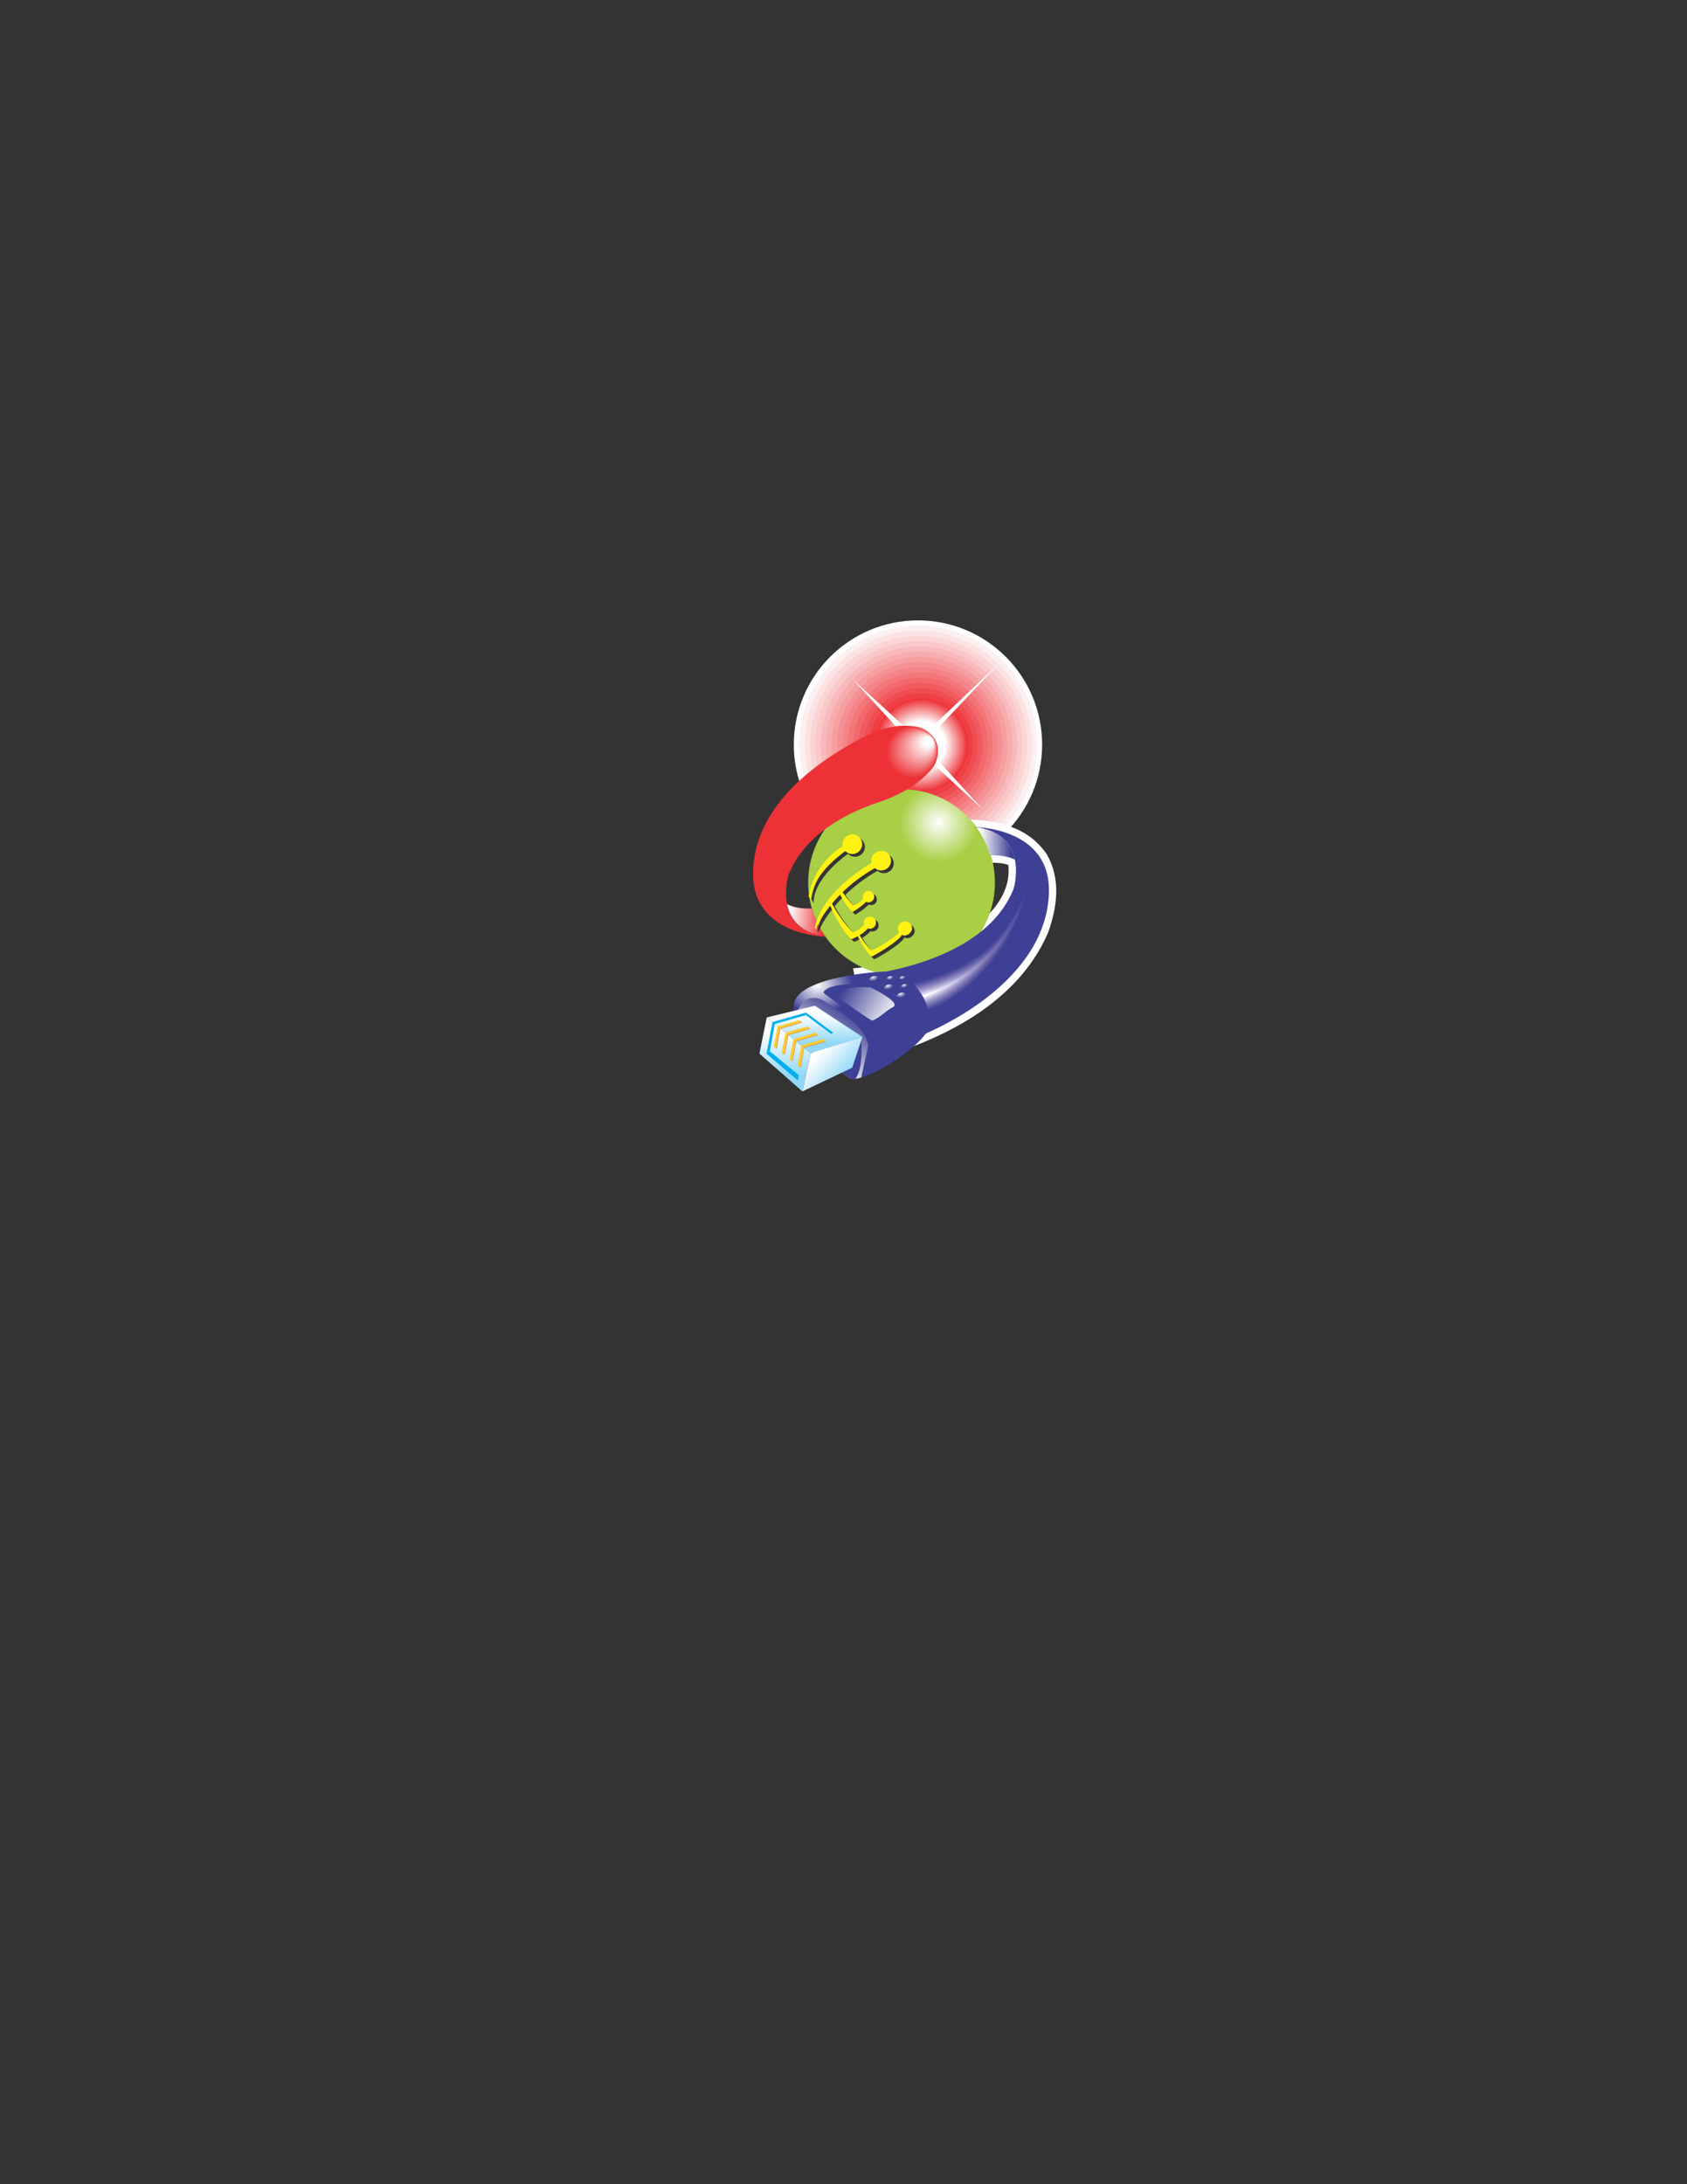 <?xml version="1.0" encoding="UTF-8"?>
<!DOCTYPE svg PUBLIC "-//W3C//DTD SVG 1.1//EN" "http://www.w3.org/Graphics/SVG/1.1/DTD/svg11.dtd">
<!-- Creator: CorelDRAW X6 -->
<svg xmlns="http://www.w3.org/2000/svg" xml:space="preserve" width="215.9mm" height="279.4mm" version="1.1" style="shape-rendering:geometricPrecision; text-rendering:geometricPrecision; image-rendering:optimizeQuality; fill-rule:evenodd; clip-rule:evenodd"
viewBox="0 0 21590 27940"
 xmlns:xlink="http://www.w3.org/1999/xlink">
 <rect x="0" y="0" width="21590" height="27940" fill="#333333" stroke="none"/>
 <defs>
  <style type="text/css">
   <![CDATA[
    .fil62 {fill:#00AFEF}
    .fil38 {fill:#373435}
    .fil36 {fill:#3E4095}
    .fil40 {fill:#4A4A9C}
    .fil41 {fill:#5755A2}
    .fil42 {fill:#6562AA}
    .fil43 {fill:#746FB2}
    .fil44 {fill:#837DBA}
    .fil45 {fill:#938DC4}
    .fil46 {fill:#A49FCE}
    .fil47 {fill:#B7B3D9}
    .fil48 {fill:#CCC9E4}
    .fil63 {fill:#CE8F64}
    .fil49 {fill:#E2E0F0}
    .fil15 {fill:#ED3237}
    .fil16 {fill:#EE3C40}
    .fil14 {fill:#EE4044}
    .fil17 {fill:#EF454A}
    .fil13 {fill:#EF4D52}
    .fil18 {fill:#EF4F53}
    .fil19 {fill:#F0595D}
    .fil12 {fill:#F05B5F}
    .fil20 {fill:#F16366}
    .fil11 {fill:#F2686C}
    .fil21 {fill:#F26C70}
    .fil10 {fill:#F37679}
    .fil22 {fill:#F38083}
    .fil9 {fill:#F48487}
    .fil23 {fill:#F4898C}
    .fil8 {fill:#F59194}
    .fil24 {fill:#F59396}
    .fil25 {fill:#F69D9F}
    .fil7 {fill:#F69FA1}
    .fil26 {fill:#F7A7A9}
    .fil6 {fill:#F7ACAE}
    .fil27 {fill:#F8B0B2}
    .fil5 {fill:#F8BABC}
    .fil28 {fill:#F9C4C5}
    .fil4 {fill:#F9C8C9}
    .fil29 {fill:#FACDCF}
    .fil3 {fill:#FBD5D6}
    .fil30 {fill:#FBD7D8}
    .fil31 {fill:#FCE1E2}
    .fil2 {fill:#FCE3E3}
    .fil32 {fill:#FCEBEB}
    .fil1 {fill:#FDF0F1}
    .fil33 {fill:#FDF4F5}
    .fil0 {fill:#FEFEFE}
    .fil64 {fill:#FFCC29}
    .fil39 {fill:#FFF212}
    .fil35 {fill:url(#id0)}
    .fil52 {fill:url(#id1)}
    .fil37 {fill:url(#id2)}
    .fil59 {fill:url(#id3)}
    .fil61 {fill:url(#id4)}
    .fil51 {fill:url(#id5)}
    .fil60 {fill:url(#id6)}
    .fil58 {fill:url(#id7)}
    .fil55 {fill:url(#id8)}
    .fil53 {fill:url(#id9)}
    .fil57 {fill:url(#id10)}
    .fil56 {fill:url(#id11)}
    .fil54 {fill:url(#id12)}
    .fil50 {fill:url(#id13)}
    .fil34 {fill:url(#id14)}
   ]]>
  </style>
  <linearGradient id="id0" gradientUnits="userSpaceOnUse" x1="10537.9" y1="11792.3" x2="10098.9" y2="11754.2">
   <stop offset="0" style="stop-color:#ED3237"/>
   <stop offset="1" style="stop-color:#FEFEFE"/>
  </linearGradient>
  <linearGradient id="id1" gradientUnits="userSpaceOnUse" x1="10782.7" y1="12654.7" x2="11429.1" y2="13018.4">
   <stop offset="0" style="stop-color:#3E4095"/>
   <stop offset="1" style="stop-color:#FEFEFE"/>
  </linearGradient>
  <linearGradient id="id2" gradientUnits="userSpaceOnUse" xlink:href="#id1" x1="12937.1" y1="10787.2" x2="12550" y2="10792.6">
  </linearGradient>
  <linearGradient id="id3" gradientUnits="userSpaceOnUse" x1="10432.3" y1="13352.6" x2="10418" y2="12986.1">
   <stop offset="0" style="stop-color:#91D8F7"/>
   <stop offset="1" style="stop-color:#FEFEFE"/>
  </linearGradient>
  <linearGradient id="id4" gradientUnits="userSpaceOnUse" xlink:href="#id3" x1="10057.8" y1="13759.7" x2="10036.6" y2="13216.2">
  </linearGradient>
  <linearGradient id="id5" gradientUnits="userSpaceOnUse" xlink:href="#id1" x1="10850.6" y1="12922.3" x2="10397.9" y2="13553.6">
  </linearGradient>
  <linearGradient id="id6" gradientUnits="userSpaceOnUse" xlink:href="#id3" x1="10830.7" y1="13766.2" x2="10498.3" y2="13470">
  </linearGradient>
  <radialGradient id="id7" gradientUnits="objectBoundingBox" cx="31.999%" cy="7.997%" r="43.002%" fx="31.999%" fy="7.997%">
   <stop offset="0" style="stop-color:#FEFEFE"/>
   <stop offset="1" style="stop-color:#3E4095"/>
  </radialGradient>
  <radialGradient id="id8" gradientUnits="objectBoundingBox" xlink:href="#id7" cx="31.999%" cy="7.997%" r="43.002%" fx="31.999%" fy="7.997%">
  </radialGradient>
  <radialGradient id="id9" gradientUnits="objectBoundingBox" xlink:href="#id7" cx="31.999%" cy="7.997%" r="42.002%" fx="31.999%" fy="7.997%">
  </radialGradient>
  <radialGradient id="id10" gradientUnits="objectBoundingBox" xlink:href="#id7" cx="31.999%" cy="7.997%" r="42.002%" fx="31.999%" fy="7.997%">
  </radialGradient>
  <radialGradient id="id11" gradientUnits="objectBoundingBox" xlink:href="#id7" cx="31.999%" cy="7.997%" r="42.002%" fx="31.999%" fy="7.997%">
  </radialGradient>
  <radialGradient id="id12" gradientUnits="objectBoundingBox" xlink:href="#id7" cx="31.999%" cy="7.997%" r="42.002%" fx="31.999%" fy="7.997%">
  </radialGradient>
  <radialGradient id="id13" gradientUnits="objectBoundingBox" xlink:href="#id7" cx="19%" cy="13%" r="25%" fx="19%" fy="13%">
  </radialGradient>
  <radialGradient id="id14" gradientUnits="objectBoundingBox" cx="70%" cy="18%" r="21%" fx="70%" fy="18%">
   <stop offset="0" style="stop-color:#FEFEFE"/>
   <stop offset="1" style="stop-color:#A8CF45"/>
  </radialGradient>
 </defs>
 <g id="Capa_x0020_1">
  <circle class="fil0" cx="11748" cy="9525" r="1589"/>
  <g id="_644732224">
   <path class="fil1" d="M11751 8003c841,0 1522,681 1522,1522 0,841 -681,1523 -1522,1523 -841,0 -1523,-682 -1523,-1523 0,-841 682,-1522 1523,-1522z"/>
   <path class="fil2" d="M11754 8069c804,0 1456,652 1456,1457 0,804 -652,1456 -1456,1456 -805,0 -1457,-652 -1457,-1456 0,-805 652,-1457 1457,-1457z"/>
   <path class="fil3" d="M11756 8136c768,0 1391,622 1391,1390 0,768 -623,1390 -1391,1390 -767,0 -1390,-622 -1390,-1390 0,-768 623,-1390 1390,-1390z"/>
   <path class="fil4" d="M11759 8202c732,0 1325,593 1325,1325 0,731 -593,1324 -1325,1324 -731,0 -1324,-593 -1324,-1324 0,-732 593,-1325 1324,-1325z"/>
   <path class="fil5" d="M11762 8269c695,0 1258,563 1258,1258 0,695 -563,1258 -1258,1258 -695,0 -1258,-563 -1258,-1258 0,-695 563,-1258 1258,-1258z"/>
   <path class="fil6" d="M11765 8336c658,0 1192,533 1192,1192 0,658 -534,1192 -1192,1192 -658,0 -1192,-534 -1192,-1192 0,-659 534,-1192 1192,-1192z"/>
   <path class="fil7" d="M11768 8402c622,0 1126,504 1126,1126 0,622 -504,1126 -1126,1126 -622,0 -1126,-504 -1126,-1126 0,-622 504,-1126 1126,-1126z"/>
   <path class="fil8" d="M11771 8469c585,0 1060,475 1060,1060 0,585 -475,1060 -1060,1060 -586,0 -1060,-475 -1060,-1060 0,-585 474,-1060 1060,-1060z"/>
   <path class="fil9" d="M11774 8536c548,0 993,445 993,993 0,549 -445,994 -993,994 -549,0 -994,-445 -994,-994 0,-548 445,-993 994,-993z"/>
   <path class="fil10" d="M11776 8602c513,0 928,416 928,928 0,512 -415,928 -928,928 -512,0 -927,-416 -927,-928 0,-512 415,-928 927,-928z"/>
   <path class="fil11" d="M11779 8669c476,0 862,386 862,861 0,476 -386,862 -862,862 -476,0 -861,-386 -861,-862 0,-475 385,-861 861,-861z"/>
   <path class="fil12" d="M11782 8736c439,0 796,356 796,795 0,439 -357,796 -796,796 -439,0 -795,-357 -795,-796 0,-439 356,-795 795,-795z"/>
   <path class="fil13" d="M11785 8802c403,0 729,327 729,730 0,402 -326,729 -729,729 -403,0 -729,-327 -729,-729 0,-403 326,-730 729,-730z"/>
   <path class="fil14" d="M11788 8869c366,0 663,297 663,663 0,366 -297,663 -663,663 -367,0 -664,-297 -664,-663 0,-366 297,-663 664,-663z"/>
  </g>
  <circle class="fil15" cx="11791" cy="9533" r="597"/>
  <g id="_629311048">
   <path class="fil16" d="M11791 8949c322,0 583,261 583,584 0,322 -261,583 -583,583 -323,0 -584,-261 -584,-583 0,-323 261,-584 584,-584z"/>
   <path class="fil17" d="M11791 8962c315,0 570,256 570,571 0,315 -255,570 -570,570 -315,0 -571,-255 -571,-570 0,-315 256,-571 571,-571z"/>
   <path class="fil18" d="M11791 8976c307,0 556,249 556,557 0,307 -249,557 -556,557 -308,0 -557,-250 -557,-557 0,-308 249,-557 557,-557z"/>
   <path class="fil19" d="M11791 8989c300,0 543,244 543,544 0,300 -243,543 -543,543 -300,0 -544,-243 -544,-543 0,-300 244,-544 544,-544z"/>
   <path class="fil20" d="M11791 9003c292,0 530,237 530,530 0,292 -238,530 -530,530 -293,0 -530,-238 -530,-530 0,-293 237,-530 530,-530z"/>
   <path class="fil21" d="M11791 9016c285,0 516,231 516,517 0,285 -231,516 -516,516 -286,0 -517,-231 -517,-516 0,-286 231,-517 517,-517z"/>
   <path class="fil10" d="M11791 9030c277,0 503,225 503,503 0,277 -226,503 -503,503 -278,0 -503,-226 -503,-503 0,-278 225,-503 503,-503z"/>
   <path class="fil22" d="M11791 9043c270,0 489,219 489,490 0,270 -219,489 -489,489 -271,0 -490,-219 -490,-489 0,-271 219,-490 490,-490z"/>
   <path class="fil23" d="M11791 9057c263,0 476,213 476,476 0,263 -213,476 -476,476 -263,0 -476,-213 -476,-476 0,-263 213,-476 476,-476z"/>
   <path class="fil24" d="M11791 9070c255,0 462,207 462,463 0,255 -207,462 -462,462 -256,0 -463,-207 -463,-462 0,-256 207,-463 463,-463z"/>
   <path class="fil25" d="M11791 9084c248,0 449,201 449,449 0,248 -201,449 -449,449 -248,0 -449,-201 -449,-449 0,-248 201,-449 449,-449z"/>
   <path class="fil26" d="M11791 9097c240,0 435,195 435,436 0,240 -195,435 -435,435 -241,0 -436,-195 -436,-435 0,-241 195,-436 436,-436z"/>
   <path class="fil27" d="M11791 9111c233,0 422,189 422,422 0,233 -189,422 -422,422 -233,0 -422,-189 -422,-422 0,-233 189,-422 422,-422z"/>
   <path class="fil5" d="M11791 9124c225,0 408,183 408,409 0,225 -183,408 -408,408 -226,0 -409,-183 -409,-408 0,-226 183,-409 409,-409z"/>
   <path class="fil28" d="M11791 9138c218,0 395,176 395,395 0,218 -177,395 -395,395 -219,0 -396,-177 -396,-395 0,-219 177,-395 396,-395z"/>
   <path class="fil29" d="M11791 9151c210,0 381,171 381,382 0,211 -171,381 -381,381 -211,0 -382,-170 -382,-381 0,-211 171,-382 382,-382z"/>
   <path class="fil30" d="M11791 9164c203,0 368,165 368,369 0,203 -165,368 -368,368 -204,0 -369,-165 -369,-368 0,-204 165,-369 369,-369z"/>
   <path class="fil31" d="M11791 9178c196,0 354,159 354,355 0,196 -158,354 -354,354 -196,0 -355,-158 -355,-354 0,-196 159,-355 355,-355z"/>
   <path class="fil32" d="M11791 9191c188,0 341,153 341,342 0,188 -153,341 -341,341 -189,0 -342,-153 -342,-341 0,-189 153,-342 342,-342z"/>
   <path class="fil33" d="M11791 9205c181,0 327,147 327,328 0,181 -146,328 -327,328 -181,0 -328,-147 -328,-328 0,-181 147,-328 328,-328z"/>
  </g>
  <circle class="fil0" cx="11791" cy="9533" r="314"/>
  <polygon class="fil0" points="12810,8462 11811,9517 12580,10357 11740,9587 10686,10587 11685,9532 10916,8692 11756,9462 "/>
  <path class="fil0" d="M12448 11879c269,-212 493,-468 456,-815 -98,-35 -201,-28 -302,-25 -60,-204 -162,-374 -262,-559 409,13 808,85 1057,448 181,320 135,670 16,1003 -395,913 -1376,1389 -2286,1635 -70,-393 -139,-786 -209,-1179 541,-45 1082,-191 1530,-508z"/>
  <circle class="fil34" cx="11538" cy="11290" r="1195"/>
  <path class="fil15" d="M11308 10241c-461,145 -1009,424 -1218,953 0,0 -216,703 499,790 0,0 -974,0 -951,-837 21,-785 707,-1357 1430,-1727 904,-462 1443,358 240,821z"/>
  <path class="fil35" d="M10073 11566c68,35 169,61 317,55 38,130 97,251 174,359 -332,-48 -454,-235 -491,-414z"/>
  <path class="fil36" d="M11202 13448c-57,-325 -115,-650 -172,-975 0,0 1554,-123 1942,-1104 0,0 216,-703 -499,-789 0,0 974,0 951,836 -29,1083 -1312,1798 -2222,2032z"/>
  <path class="fil37" d="M12989 10997c-68,-34 -169,-61 -317,-55 -38,-130 -97,-251 -174,-359 332,48 454,235 491,414z"/>
  <circle class="fil15" cx="11667" cy="9624" r="334"/>
  <g id="_629312008">
   <path class="fil16" d="M11677 9296c178,0 322,144 322,321 0,178 -144,322 -322,322 -177,0 -321,-144 -321,-322 0,-177 144,-321 321,-321z"/>
   <path class="fil17" d="M11687 9302c171,0 309,138 309,309 0,170 -138,309 -309,309 -170,0 -308,-139 -308,-309 0,-171 138,-309 308,-309z"/>
   <path class="fil18" d="M11698 9309c163,0 296,132 296,296 0,163 -133,295 -296,295 -164,0 -296,-132 -296,-295 0,-164 132,-296 296,-296z"/>
   <path class="fil19" d="M11708 9315c156,0 283,127 283,283 0,156 -127,283 -283,283 -156,0 -283,-127 -283,-283 0,-156 127,-283 283,-283z"/>
   <path class="fil20" d="M11718 9321c149,0 270,121 270,271 0,149 -121,270 -270,270 -149,0 -270,-121 -270,-270 0,-150 121,-271 270,-271z"/>
   <path class="fil21" d="M11728 9328c143,0 258,115 258,257 0,142 -115,258 -258,258 -142,0 -257,-116 -257,-258 0,-142 115,-257 257,-257z"/>
   <path class="fil10" d="M11739 9334c135,0 244,110 244,245 0,135 -109,244 -244,244 -135,0 -245,-109 -245,-244 0,-135 110,-245 245,-245z"/>
   <path class="fil22" d="M11749 9341c128,0 232,104 232,232 0,127 -104,231 -232,231 -128,0 -232,-104 -232,-231 0,-128 104,-232 232,-232z"/>
   <path class="fil23" d="M11759 9347c121,0 219,98 219,219 0,121 -98,219 -219,219 -121,0 -219,-98 -219,-219 0,-121 98,-219 219,-219z"/>
   <path class="fil24" d="M11769 9354c114,0 207,92 207,206 0,114 -93,206 -207,206 -113,0 -206,-92 -206,-206 0,-114 93,-206 206,-206z"/>
   <path class="fil25" d="M11780 9360c106,0 193,87 193,193 0,107 -87,194 -193,194 -107,0 -194,-87 -194,-194 0,-106 87,-193 194,-193z"/>
   <path class="fil26" d="M11790 9366c100,0 180,81 180,181 0,100 -80,180 -180,180 -100,0 -180,-80 -180,-180 0,-100 80,-181 180,-181z"/>
   <path class="fil27" d="M11800 9373c93,0 168,75 168,167 0,93 -75,168 -168,168 -92,0 -167,-75 -167,-168 0,-92 75,-167 167,-167z"/>
   <path class="fil5" d="M11810 9379c86,0 155,70 155,155 0,86 -69,155 -155,155 -85,0 -154,-69 -154,-155 0,-85 69,-155 154,-155z"/>
   <path class="fil28" d="M11821 9386c78,0 142,63 142,142 0,78 -64,142 -142,142 -79,0 -142,-64 -142,-142 0,-79 63,-142 142,-142z"/>
   <path class="fil29" d="M11831 9392c71,0 129,58 129,129 0,72 -58,129 -129,129 -71,0 -129,-57 -129,-129 0,-71 58,-129 129,-129z"/>
   <path class="fil30" d="M11841 9399c64,0 116,52 116,116 0,64 -52,116 -116,116 -64,0 -116,-52 -116,-116 0,-64 52,-116 116,-116z"/>
   <path class="fil31" d="M11852 9405c57,0 103,46 103,103 0,58 -46,104 -103,104 -58,0 -104,-46 -104,-104 0,-57 46,-103 104,-103z"/>
   <path class="fil32" d="M11862 9411c50,0 90,41 90,91 0,50 -40,91 -90,91 -50,0 -91,-41 -91,-91 0,-50 41,-91 91,-91z"/>
   <path class="fil33" d="M11872 9418c43,0 78,35 78,78 0,43 -35,77 -78,77 -43,0 -78,-34 -78,-77 0,-43 35,-78 78,-78z"/>
  </g>
  <circle class="fil0" cx="11882" cy="9489" r="65"/>
  <path class="fil38" d="M10819 10859c-104,64 -372,263 -436,640l32 55c0,0 -49,-272 437,-633 23,24 55,38 91,38 69,0 126,-56 126,-126 0,-69 -57,-125 -126,-125 -70,0 -126,56 -126,125 0,9 1,18 2,26zm370 214c-121,68 -632,390 -729,829l26 32c-32,18 22,-126 174,-314 21,50 140,318 271,428 0,0 36,-13 81,-37 32,67 108,204 174,259 7,7 359,-195 389,-279 13,7 9,10 42,10 32,0 89,-40 89,-90 0,-49 -40,-89 -89,-89 -50,0 -90,40 -90,89 0,19 5,36 15,50 -23,41 -316,233 -358,229 0,0 -67,-58 -149,-193 37,-22 77,-51 106,-87 8,3 17,5 26,5 43,0 78,-35 78,-78 0,-43 -35,-77 -78,-77 -43,0 -78,34 -78,77 0,9 2,18 5,26 -31,31 -82,77 -143,97 0,0 -126,-109 -270,-366 31,-37 66,-76 104,-114 44,78 102,171 161,220 0,0 102,-56 172,-129 9,4 20,7 31,7 41,0 73,-33 73,-74 0,-40 -32,-73 -73,-73 -40,0 -73,33 -73,73 0,9 2,18 5,26 -30,30 -78,76 -123,86 0,0 -59,-51 -140,-169 109,-105 246,-214 412,-307 22,18 51,30 82,30 69,0 126,-57 126,-126 0,-70 -57,-126 -126,-126 -70,0 -126,56 -126,126 0,10 1,20 3,29z"/>
  <path class="fil39" d="M10785 10824c-104,64 -372,264 -437,641l33 55c0,0 -50,-273 437,-633 23,23 55,38 90,38 70,0 126,-57 126,-126 0,-69 -56,-126 -126,-126 -69,0 -126,57 -126,126 0,9 1,17 3,25zm370 215c-121,68 -632,390 -729,828l25 33c-31,18 23,-127 174,-314 22,50 141,318 272,428 0,0 36,-13 81,-38 32,67 108,205 174,260 6,7 359,-195 389,-279 12,6 9,10 41,10 32,0 90,-40 90,-90 0,-49 -40,-90 -90,-90 -49,0 -90,41 -90,90 0,19 6,36 16,50 -23,40 -316,233 -358,228 0,0 -67,-58 -149,-192 37,-22 77,-51 106,-87 8,3 17,5 26,5 42,0 77,-35 77,-78 0,-43 -35,-78 -77,-78 -43,0 -78,35 -78,78 0,9 2,18 4,26 -31,31 -82,76 -143,97 0,0 -126,-109 -269,-367 31,-37 65,-75 104,-114 43,79 102,171 160,221 0,0 102,-56 172,-130 10,5 21,7 32,7 40,0 73,-33 73,-73 0,-40 -33,-73 -73,-73 -40,0 -73,33 -73,73 0,9 1,18 4,26 -29,30 -77,76 -122,86 0,0 -60,-52 -141,-169 110,-106 246,-214 413,-308 22,19 50,30 81,30 70,0 126,-56 126,-126 0,-69 -56,-125 -126,-125 -69,0 -126,56 -126,125 0,11 2,20 4,30z"/>
  <path class="fil36" d="M13171 11309c-345,741 -626,1030 -1543,1273 -344,92 -339,409 48,395 448,-15 1298,-653 1495,-1668z"/>
  <g id="_645253056">
   <polygon class="fil40" points="12928,11796 12894,11846 12859,11894 12823,11941 12786,11985 12748,12028 12709,12069 12668,12108 12625,12146 12581,12182 12535,12217 12487,12251 12437,12283 12385,12314 12331,12344 12274,12373 12215,12401 12153,12428 12088,12454 12020,12480 11949,12505 11875,12529 11798,12553 11717,12576 11633,12599 11574,12618 11524,12641 11482,12668 11448,12697 11423,12727 11406,12758 11397,12788 11395,12818 11401,12846 11414,12873 11436,12897 11466,12919 11504,12938 11552,12951 11609,12959 11676,12960 11717,12957 11761,12950 11808,12940 11856,12926 11906,12909 11957,12889 12009,12865 12063,12838 12117,12807 12173,12774 12228,12737 12284,12697 12340,12653 12396,12607 12451,12558 12506,12506 12560,12451 12613,12393 12665,12332 12716,12269 12765,12202 12813,12133 12859,12062 12902,11988 12944,11911 12983,11832 13019,11750 13052,11666 13083,11579 13110,11491 13119,11458 13090,11514 13058,11575 13026,11634 12994,11690 12961,11744 "/>
   <polygon class="fil41" points="12679,12121 12636,12159 12592,12195 12545,12231 12497,12265 12446,12297 12394,12329 12339,12359 12282,12388 12222,12416 12159,12444 12094,12470 12026,12496 11955,12521 11880,12545 11803,12569 11721,12593 11638,12615 11580,12634 11532,12656 11492,12682 11461,12709 11437,12737 11422,12764 11414,12791 11412,12817 11417,12840 11429,12863 11448,12885 11475,12905 11510,12922 11556,12934 11611,12942 11675,12943 11715,12940 11758,12933 11803,12923 11851,12910 11900,12893 11950,12873 12002,12849 12055,12823 12109,12792 12163,12759 12218,12723 12274,12683 12329,12640 12384,12594 12439,12545 12494,12494 12548,12439 12600,12381 12652,12321 12703,12258 12752,12192 12799,12124 12844,12053 12888,11979 12929,11903 12967,11824 13003,11743 13036,11660 13045,11634 13041,11642 13009,11699 12976,11753 12942,11806 12908,11856 12872,11905 12836,11951 12799,11996 12761,12039 12721,12081 "/>
   <polygon class="fil42" points="12032,12512 11960,12537 11885,12562 11807,12586 11726,12609 11643,12632 11587,12650 11540,12671 11502,12695 11473,12721 11452,12746 11438,12771 11431,12794 11430,12815 11434,12835 11443,12854 11459,12872 11483,12890 11517,12905 11559,12918 11612,12925 11675,12926 11713,12923 11755,12917 11799,12907 11846,12894 11894,12877 11943,12857 11995,12834 12047,12807 12100,12778 12154,12745 12209,12708 12263,12669 12318,12627 12373,12581 12428,12533 12482,12481 12535,12427 12588,12370 12639,12310 12689,12248 12738,12182 12784,12114 12830,12044 12873,11971 12913,11895 12943,11834 12922,11866 12886,11915 12850,11962 12812,12007 12773,12051 12733,12093 12691,12133 12648,12172 12602,12209 12555,12245 12507,12279 12456,12312 12402,12344 12347,12374 12289,12404 12229,12432 12166,12460 12100,12486 "/>
   <polygon class="fil43" points="11454,12778 11448,12797 11447,12814 11450,12829 11458,12844 11471,12859 11492,12875 11523,12889 11563,12901 11613,12908 11674,12909 11711,12906 11752,12900 11795,12890 11840,12877 11888,12861 11937,12841 11987,12819 12039,12792 12091,12763 12145,12730 12199,12694 12253,12655 12308,12613 12362,12568 12416,12520 12470,12469 12523,12415 12575,12359 12626,12299 12675,12237 12724,12172 12770,12105 12815,12035 12824,12020 12786,12063 12745,12105 12703,12146 12659,12185 12613,12222 12566,12258 12516,12293 12465,12327 12411,12359 12355,12389 12297,12419 12236,12448 12173,12475 12106,12502 12038,12528 11966,12553 11891,12578 11812,12602 11731,12626 11648,12648 11593,12666 11548,12687 11513,12709 11485,12733 11466,12756 "/>
   <polygon class="fil44" points="11674,12892 11710,12889 11749,12883 11791,12874 11835,12861 11882,12845 11930,12826 11980,12803 12031,12777 12083,12748 12136,12716 12189,12680 12243,12642 12297,12600 12351,12555 12405,12508 12458,12457 12510,12404 12562,12347 12613,12288 12662,12227 12710,12162 12670,12198 12624,12236 12576,12272 12526,12307 12474,12341 12419,12373 12363,12405 12304,12434 12243,12463 12179,12491 12113,12518 12043,12544 11971,12570 11896,12594 11817,12618 11735,12642 11653,12665 11599,12682 11557,12702 11523,12723 11497,12745 11480,12766 11470,12785 11465,12800 11464,12813 11466,12823 11472,12834 11483,12847 11501,12860 11529,12873 11566,12884 11615,12891 "/>
   <polygon class="fil45" points="11923,12810 11972,12788 12023,12762 12074,12733 12127,12701 12179,12666 12233,12628 12286,12586 12340,12542 12393,12495 12446,12445 12498,12392 12549,12336 12599,12277 12602,12274 12586,12286 12535,12322 12483,12356 12428,12388 12371,12420 12312,12450 12250,12479 12186,12507 12119,12534 12049,12560 11977,12586 11901,12611 11822,12635 11740,12659 11657,12681 11605,12698 11565,12717 11533,12737 11510,12757 11494,12776 11485,12791 11482,12803 11481,12811 11483,12818 11486,12825 11494,12834 11510,12845 11535,12857 11570,12867 11616,12873 11673,12874 11708,12872 11746,12866 11787,12857 11830,12845 11876,12829 "/>
   <polygon class="fil46" points="12276,12573 12329,12529 12381,12482 12434,12432 12485,12380 12498,12366 12492,12370 12437,12403 12379,12435 12319,12465 12257,12495 12192,12523 12125,12550 12055,12576 11982,12602 11906,12627 11827,12651 11745,12675 11662,12697 11612,12714 11573,12732 11543,12751 11522,12769 11508,12785 11501,12798 11499,12806 11499,12810 11499,12812 11501,12815 11506,12821 11519,12831 11541,12841 11573,12850 11617,12856 11673,12857 11706,12855 11743,12849 11782,12840 11825,12828 11870,12813 11916,12794 11965,12772 12015,12747 12066,12718 12117,12687 12170,12652 12222,12614 "/>
   <polygon class="fil47" points="11749,12692 11667,12714 11618,12730 11581,12747 11553,12765 11534,12781 11523,12795 11517,12805 11516,12807 11518,12809 11527,12816 11547,12825 11577,12833 11618,12839 11672,12840 11704,12838 11740,12832 11778,12824 11820,12812 11864,12797 11910,12778 11957,12757 12007,12732 12057,12704 12108,12672 12160,12638 12212,12600 12265,12560 12317,12516 12370,12470 12395,12446 12387,12450 12327,12481 12264,12510 12199,12539 12131,12566 12061,12593 11988,12618 11911,12643 11832,12668 "/>
   <polygon class="fil48" points="11815,12796 11858,12781 11903,12763 11950,12741 11998,12717 12048,12689 12099,12658 12150,12624 12202,12587 12254,12546 12289,12518 12271,12526 12206,12554 12138,12582 12067,12609 11993,12635 11917,12660 11837,12684 11754,12708 11672,12730 11624,12746 11590,12762 11564,12778 11546,12793 11539,12802 11553,12809 11580,12817 11620,12822 11672,12823 11702,12821 11736,12815 11774,12807 "/>
   <polygon class="fil49" points="11999,12651 11922,12676 11842,12701 11759,12725 11677,12747 11630,12762 11598,12777 11574,12792 11570,12796 11584,12800 11621,12805 11671,12806 11700,12804 11733,12799 11770,12790 11810,12779 11852,12765 11896,12747 11942,12726 11990,12701 12040,12674 12090,12643 12140,12610 12173,12586 12144,12598 12073,12625 "/>
   <polygon class="fil0" points="11805,12763 11846,12749 11890,12731 11935,12710 11982,12686 12031,12659 12037,12655 12004,12667 11927,12692 11847,12717 11763,12741 11682,12763 11637,12778 11617,12787 11622,12788 11671,12789 11698,12787 11730,12782 11766,12774 "/>
  </g>
  <path class="fil50" d="M11904 13118c5,-369 -265,-699 -620,-689 0,0 -1034,57 -1120,397l-42 439 751 524c135,94 935,-377 1031,-671z"/>
  <path class="fil51" d="M10138 13276l735 513c27,19 80,15 149,-5l89 -404c-13,-200 -286,-412 -591,-591 -297,-121 -367,252 -382,487z"/>
  <path class="fil36" d="M10563 12664c-40,33 -18,43 13,65 98,72 368,270 476,322 132,64 267,-118 372,-166 104,-48 -147,-188 -279,-252 -121,-59 -471,-61 -582,31z"/>
  <path class="fil52" d="M11159 13056c96,-30 188,-136 265,-171 104,-48 -147,-188 -279,-252 -2,-1 -3,-2 -5,-2 -151,-14 -340,4 -417,68 -39,33 -17,43 14,65 84,62 296,217 422,292z"/>
  <path class="fil53" d="M11199 12485c50,0 91,41 91,91 0,12 -2,23 -6,33 -95,7 -148,-24 -176,-46 7,-44 45,-78 91,-78z"/>
  <path class="fil54" d="M11388 12592c50,0 91,41 91,91 0,12 -2,23 -6,34 -95,6 -148,-25 -176,-47 7,-44 45,-78 91,-78z"/>
  <path class="fil55" d="M11551 12696c50,0 91,41 91,91 0,12 -2,23 -6,33 -95,7 -148,-24 -176,-46 7,-44 45,-78 91,-78z"/>
  <path class="fil56" d="M11404 12486c38,0 68,31 68,68 0,9 -1,17 -5,25 -70,5 -110,-18 -130,-35 4,-33 33,-58 67,-58z"/>
  <path class="fil57" d="M11586 12587c38,0 69,31 69,69 0,8 -2,17 -5,24 -71,5 -111,-18 -131,-34 5,-33 33,-59 67,-59z"/>
  <path class="fil58" d="M11558 12487c33,0 61,27 61,60 0,8 -2,15 -5,22 -62,4 -97,-16 -115,-31 4,-29 29,-51 59,-51z"/>
  <path class="fil36" d="M10586 13589l287 200c16,12 43,15 76,11 111,-161 70,-515 70,-515l-433 304z"/>
  <polygon class="fil59" points="9813,13015 10428,12865 11037,13265 10375,13473 "/>
  <polygon class="fil60" points="10375,13473 11037,13265 10906,13658 10269,13961 "/>
  <polygon class="fil61" points="9719,13478 9813,13015 10375,13473 10269,13961 "/>
  <polygon class="fil62" points="9852,13448 9810,13479 9886,13074 9916,13098 "/>
  <polygon class="fil62" points="10315,12952 10664,13212 10635,13225 10315,12985 "/>
  <polygon class="fil62" points="9916,13098 9886,13074 10315,12952 10315,12985 "/>
  <g id="_749798440">
   <g>
    <polygon class="fil63" points="9987,13161 9957,13136 10237,13057 10267,13081 "/>
    <polygon class="fil63" points="9909,13392 9957,13136 9987,13161 9940,13416 "/>
   </g>
   <g>
    <g>
     <path class="fil63" d="M10089 13242c-10,-8 -20,-16 -30,-25 93,-26 187,-53 280,-79 10,8 20,16 30,24 -93,27 -187,53 -280,80z"/>
     <path class="fil63" d="M10011 13473c16,-85 32,-170 48,-256 10,9 20,17 30,25 -16,85 -32,170 -47,255 -11,-8 -21,-16 -31,-24z"/>
    </g>
    <g>
     <path class="fil63" d="M10191 13323c-10,-8 -20,-16 -30,-24 94,-27 187,-54 281,-80 10,8 19,16 29,24 -93,27 -187,53 -280,80z"/>
     <path class="fil63" d="M10113 13554c16,-85 32,-170 48,-255 10,8 20,16 30,24 -16,85 -31,170 -47,255 -10,-8 -21,-16 -31,-24z"/>
    </g>
   </g>
   <g>
    <polygon class="fil63" points="10293,13404 10263,13380 10544,13300 10573,13324 "/>
    <polygon class="fil63" points="10215,13635 10263,13380 10293,13404 10246,13659 "/>
   </g>
  </g>
  <g id="_749796064">
   <g>
    <polygon class="fil64" points="9980,13154 9951,13130 10231,13050 10261,13075 "/>
    <polygon class="fil64" points="9902,13385 9951,13130 9980,13154 9933,13409 "/>
   </g>
   <g>
    <g>
     <path class="fil64" d="M10083 13235c-10,-8 -20,-16 -30,-24 93,-26 187,-53 280,-80 10,8 20,17 30,25 -94,26 -187,53 -280,79z"/>
     <path class="fil64" d="M10005 13466c16,-85 32,-170 48,-255 10,8 20,16 30,24 -16,85 -32,170 -48,256 -10,-9 -20,-17 -30,-25z"/>
    </g>
    <g>
     <path class="fil64" d="M10185 13316c-10,-8 -20,-16 -30,-24 93,-26 187,-53 280,-80 10,9 20,17 30,25 -93,26 -187,53 -280,79z"/>
     <path class="fil64" d="M10107 13547c16,-85 32,-170 48,-255 10,8 20,16 30,24 -16,85 -32,171 -47,256 -11,-8 -21,-17 -31,-25z"/>
    </g>
   </g>
   <g>
    <polygon class="fil64" points="10287,13397 10257,13373 10537,13294 10567,13318 "/>
    <polygon class="fil64" points="10209,13628 10257,13373 10287,13397 10240,13653 "/>
   </g>
  </g>
  <polygon class="fil62" points="9851,13447 10223,13753 10212,13822 9810,13479 "/>
 </g>
</svg>
